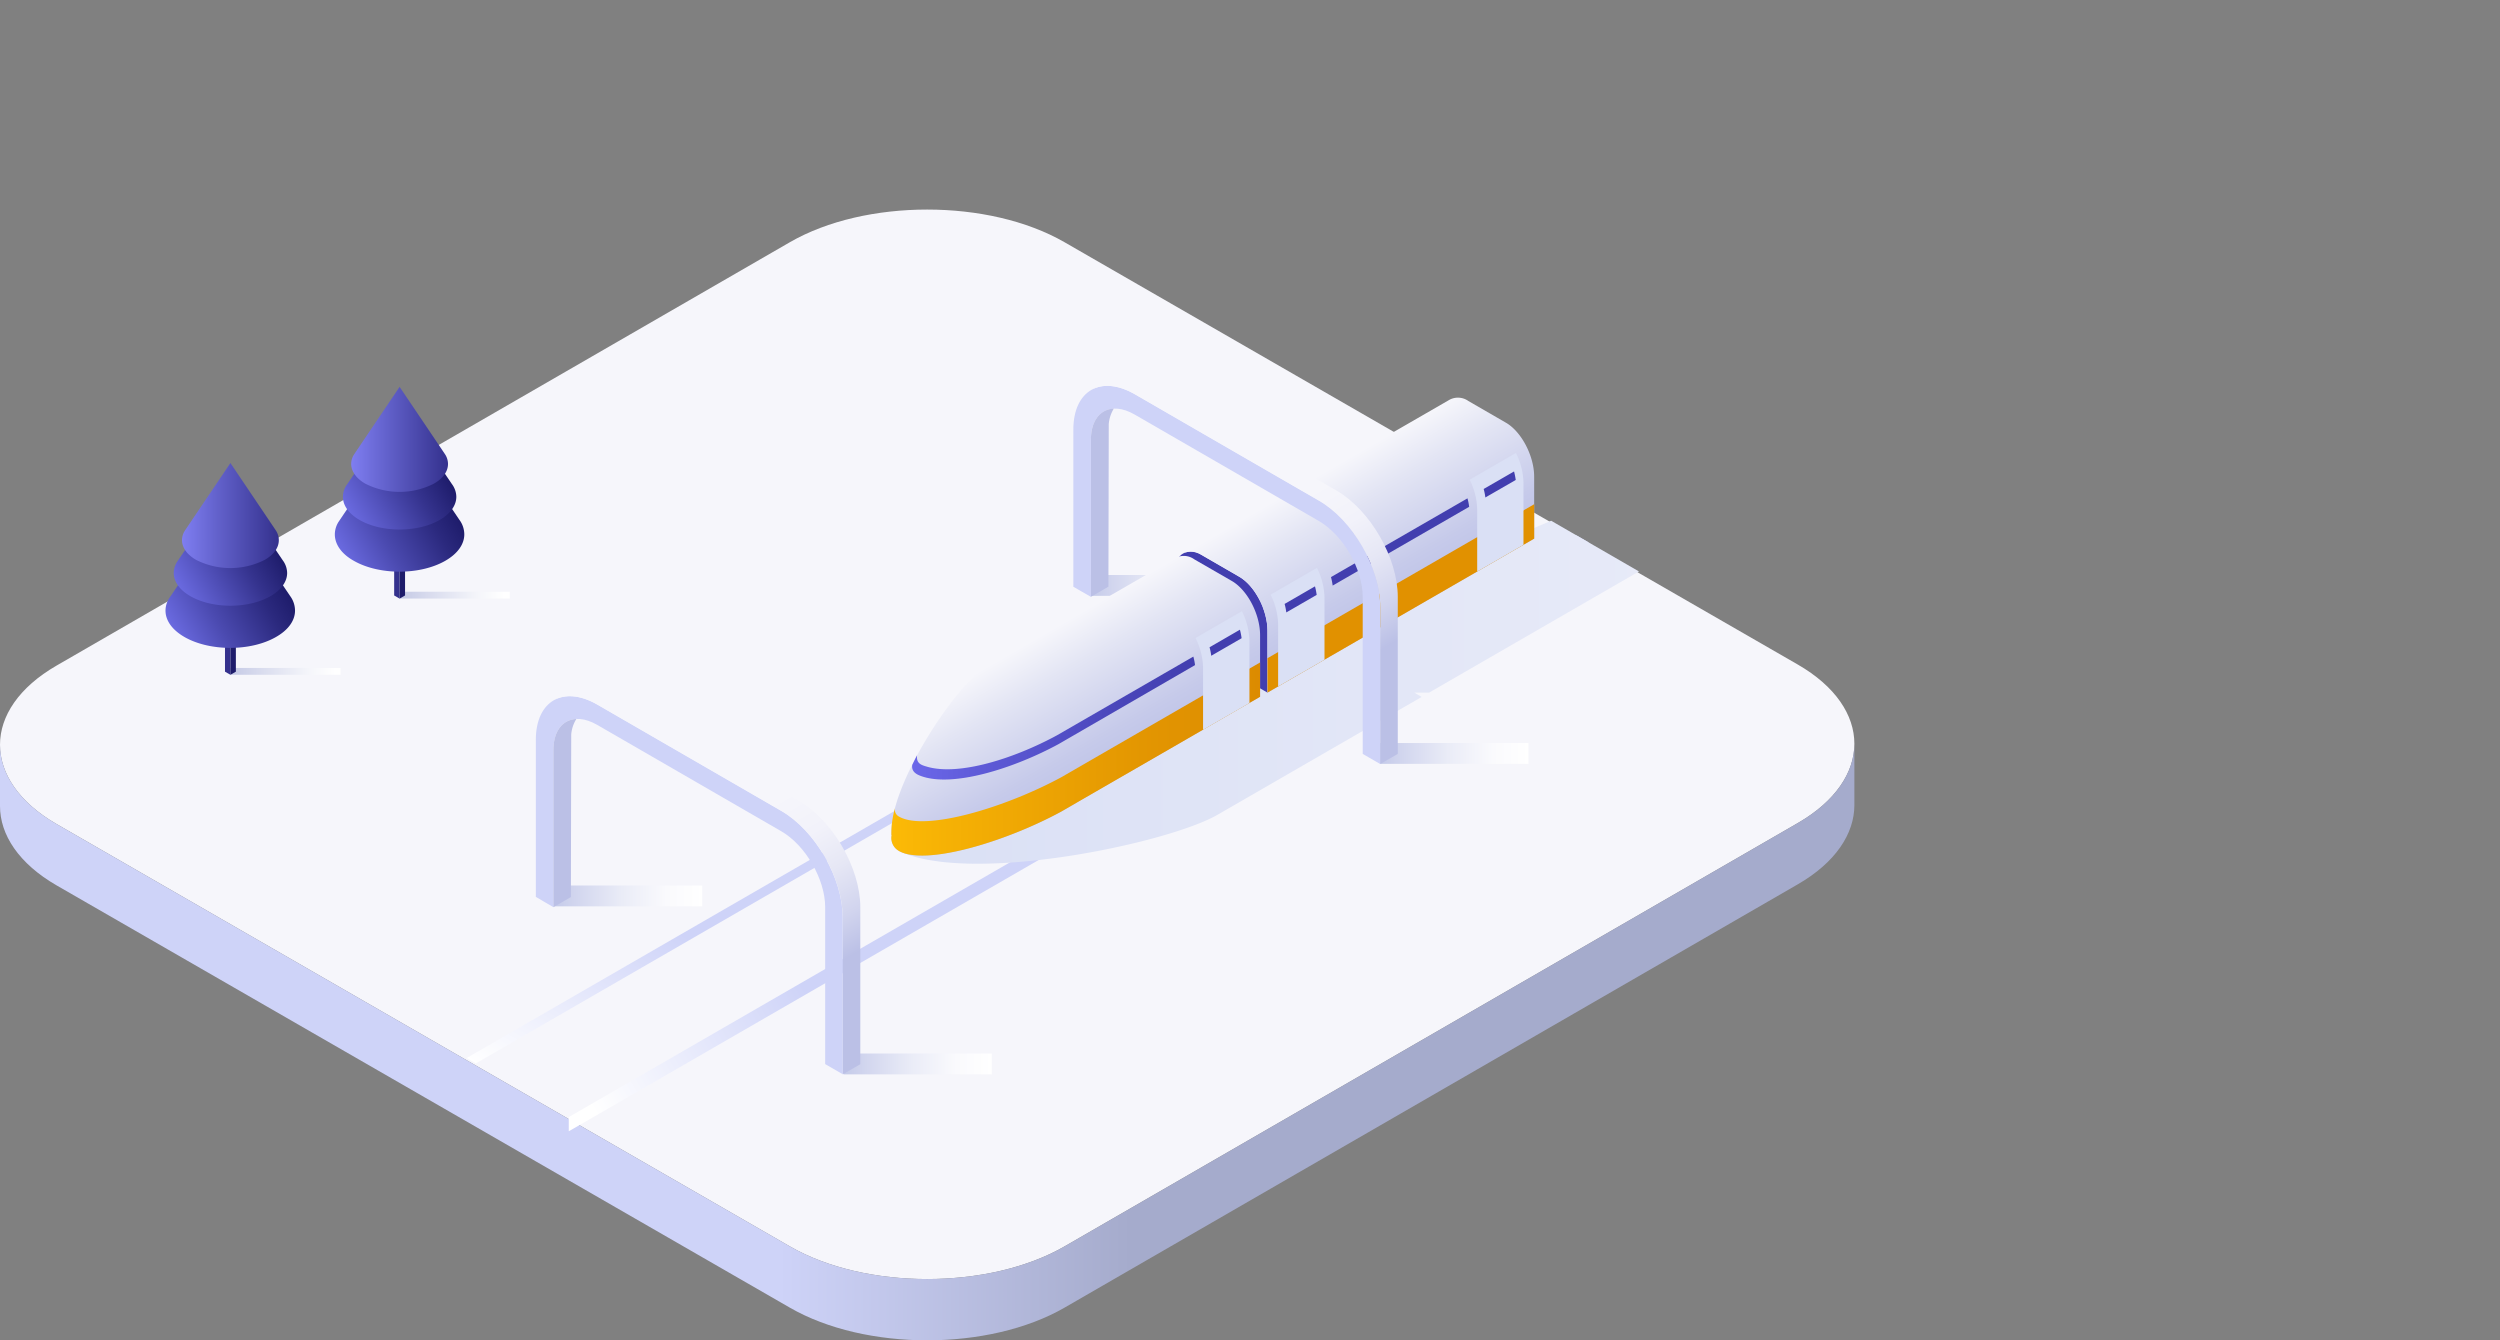 <svg xmlns="http://www.w3.org/2000/svg" xmlns:xlink="http://www.w3.org/1999/xlink" viewBox="0 0 516.91 277.14"><rect x="0" y="0" width="516.91" height="277.14" fill="#808080" stroke="none"/><defs><style>.a{fill:none;}.b{isolation:isolate;}.c{fill:#f6f6fb;}.d{fill:url(#a);}.ad,.e,.f,.g,.h,.j,.l,.p,.x{mix-blend-mode:multiply;}.e{fill:url(#b);}.f{fill:url(#c);}.g{fill:url(#d);}.h{fill:url(#e);}.i{clip-path:url(#f);}.j{fill:url(#g);}.k{fill:url(#h);}.l{fill:url(#i);}.m{fill:#423eaf;}.n{fill:url(#j);}.o{fill:#e19100;}.p{fill:#dae0f5;}.q{fill:url(#k);}.r{fill:url(#l);}.s{fill:url(#m);}.t{fill:#ced3f8;}.u{fill:#bbc0e6;}.v{fill:url(#n);}.w{fill:url(#o);}.x{fill:url(#p);}.y{fill:#34318d;}.z{fill:#1e1c6b;}.aa{fill:url(#q);}.ab{fill:url(#r);}.ac{fill:url(#s);}.ad{fill:url(#t);}.ae{fill:url(#u);}.af{fill:url(#v);}.ag{fill:url(#w);}</style><linearGradient id="a" y1="172.15" x2="383.42" y2="172.15" gradientUnits="userSpaceOnUse"><stop offset="0.42" stop-color="#ced3f8"/><stop offset="0.61" stop-color="#a5abcc"/></linearGradient><linearGradient id="b" x1="225.52" y1="121.04" x2="256.16" y2="121.04" gradientUnits="userSpaceOnUse"><stop offset="0" stop-color="#c4cae9"/><stop offset="0.14" stop-color="#d1d5ee"/><stop offset="0.46" stop-color="#eaecf7"/><stop offset="0.76" stop-color="#fafafd"/><stop offset="1" stop-color="#fff"/></linearGradient><linearGradient id="c" x1="285.39" y1="155.79" x2="316.03" y2="155.79" xlink:href="#b"/><linearGradient id="d" x1="114.56" y1="185.24" x2="145.19" y2="185.24" xlink:href="#b"/><linearGradient id="e" x1="174.43" y1="219.99" x2="205.06" y2="219.99" xlink:href="#b"/><clipPath id="f" transform="translate(0 43.32)"><polygon class="a" points="496.92 166.08 274.96 37.93 52.99 166.08 274.96 294.24 496.92 166.08"/></clipPath><linearGradient id="g" x1="122.74" y1="229.64" x2="458.27" y2="35.58" gradientUnits="userSpaceOnUse"><stop offset="0" stop-color="#fff"/><stop offset="0.05" stop-color="#eceefc"/><stop offset="0.13" stop-color="#ced3f8"/><stop offset="0.92" stop-color="#ced3f8"/><stop offset="1" stop-color="#fff"/></linearGradient><linearGradient id="h" x1="183.03" y1="268.74" x2="354.24" y2="-27.79" xlink:href="#g"/><linearGradient id="i" x1="185.88" y1="45.98" x2="516.91" y2="45.98" gradientUnits="userSpaceOnUse"><stop offset="0" stop-color="#dae0f5"/><stop offset="0.8" stop-color="#f0f1fa"/><stop offset="1" stop-color="#f6f6fb"/></linearGradient><linearGradient id="j" x1="276.02" y1="53" x2="292.84" y2="82.13" gradientUnits="userSpaceOnUse"><stop offset="0" stop-color="#f6f6fb"/><stop offset="0.26" stop-color="#e3e5f4"/><stop offset="0.73" stop-color="#c6caea"/><stop offset="1" stop-color="#bbc0e6"/></linearGradient><linearGradient id="k" x1="212.17" y1="89.86" x2="228.99" y2="118.99" xlink:href="#j"/><linearGradient id="l" x1="184.3" y1="113.63" x2="260.54" y2="113.63" gradientUnits="userSpaceOnUse"><stop offset="0" stop-color="#fcba06"/><stop offset="0.12" stop-color="#f7b305"/><stop offset="0.68" stop-color="#e39601"/><stop offset="1" stop-color="#dc8b00"/></linearGradient><linearGradient id="m" x1="188.6" y1="105.13" x2="247.09" y2="105.13" gradientUnits="userSpaceOnUse"><stop offset="0" stop-color="#6b67e9"/><stop offset="0.25" stop-color="#5e5ad7"/><stop offset="0.73" stop-color="#4a46ba"/><stop offset="1" stop-color="#423eaf"/></linearGradient><linearGradient id="n" x1="241.46" y1="28.2" x2="289.87" y2="112.04" gradientUnits="userSpaceOnUse"><stop offset="0.42" stop-color="#f6f6fb"/><stop offset="0.52" stop-color="#f2f2fa"/><stop offset="0.61" stop-color="#e6e7f5"/><stop offset="0.71" stop-color="#d1d4ee"/><stop offset="0.79" stop-color="#bbc0e6"/></linearGradient><linearGradient id="o" x1="130.32" y1="92.37" x2="178.73" y2="176.2" xlink:href="#n"/><linearGradient id="p" x1="47.64" y1="138.82" x2="70.43" y2="138.82" gradientUnits="userSpaceOnUse"><stop offset="0" stop-color="#c4c9e5"/><stop offset="0.25" stop-color="#d7daed"/><stop offset="0.7" stop-color="#f4f5fa"/><stop offset="0.95" stop-color="#fff"/></linearGradient><linearGradient id="q" x1="34.82" y1="85.14" x2="55.98" y2="72.93" gradientUnits="userSpaceOnUse"><stop offset="0" stop-color="#6a6ae0"/><stop offset="0.36" stop-color="#4b4ab0"/><stop offset="0.79" stop-color="#2b297e"/><stop offset="1" stop-color="#1e1c6b"/></linearGradient><linearGradient id="r" x1="36.41" y1="77.1" x2="54.95" y2="66.39" gradientUnits="userSpaceOnUse"><stop offset="0" stop-color="#6a6ae0"/><stop offset="0.67" stop-color="#35338e"/><stop offset="1" stop-color="#1e1c6b"/></linearGradient><linearGradient id="s" x1="37.63" y1="63.28" x2="57.65" y2="63.28" gradientUnits="userSpaceOnUse"><stop offset="0" stop-color="#7f7ef1"/><stop offset="0.33" stop-color="#6564cf"/><stop offset="1" stop-color="#34318d"/></linearGradient><linearGradient id="t" x1="82.62" y1="123.06" x2="105.41" y2="123.06" xlink:href="#p"/><linearGradient id="u" x1="69.8" y1="69.39" x2="90.96" y2="57.17" xlink:href="#q"/><linearGradient id="v" x1="71.38" y1="61.34" x2="89.93" y2="50.64" xlink:href="#r"/><linearGradient id="w" x1="72.61" y1="47.53" x2="92.63" y2="47.53" xlink:href="#s"/></defs><g class="b"><path class="c" d="M163.32,6.76c15.61-9,41.16-9,56.78,0L371.71,94.08c15.61,9,15.61,23.77,0,32.78L220.1,214.39c-15.61,9-41.17,9-56.78,0L11.71,127.07C3.91,122.57,0,116.62,0,110.68S3.9,98.8,11.71,94.29Z" transform="translate(0 43.32)"/><path class="d" d="M371.71,126.86,220.1,214.39c-15.61,9-41.17,9-56.78,0L11.71,127.07C3.91,122.57,0,116.62,0,110.68v12.66c0,5.95,3.9,11.9,11.71,16.41l151.61,87.31c15.61,9,41.17,9,56.78,0l151.61-87.53c7.8-4.5,11.71-10.45,11.71-16.39V110.48C383.41,116.42,379.51,122.36,371.71,126.86Z" transform="translate(0 43.32)"/><rect class="e" x="225.52" y="118.89" width="30.64" height="4.31"/><rect class="f" x="285.39" y="153.63" width="30.64" height="4.31"/><rect class="g" x="114.56" y="183.09" width="30.64" height="4.31"/><rect class="h" x="174.43" y="217.83" width="30.64" height="4.31"/><g class="i"><polygon class="j" points="460.01 36.22 117.6 233.91 117.6 230.97 460.01 33.28 460.01 36.22"/><polygon class="k" points="440.79 22.18 98.39 219.87 96.47 218.77 438.88 21.08 440.79 22.18"/><path class="l" d="M514.27-33.8l-13.84-8a14.15,14.15,0,0,0-12.77,0l-20,11.53,9.9,5.72L445.21-5.84,428.37,1.34l2.21,1.27L388.53,26.88,371.7,34.06l2.2,1.27-42,24.28L315,66.78l2.2,1.28-42,24.27-16.84,7.18,2.2,1.27-38,21.93c-10.92,2.7-29.75,7.46-36.67,9.94,14.86,7,55.52-1.59,65.77-7.46l42.29-24.41-1.53-.89h3.06l55.14-31.83-1.52-.89h3.05l55.15-31.84-1.53-.88h3.06L464,2.61l-1.53-.88h3.06l48.77-28.16C517.79-28.46,517.79-31.76,514.27-33.8Z" transform="translate(0 43.32)"/></g><path class="m" d="M262.07,87.09v12.8L242.6,88.65V75.85c0-4.3,2.62-6.28,5.85-4.42l7.77,4.49C259.45,77.78,262.07,82.79,262.07,87.09Z" transform="translate(0 43.32)"/><path class="n" d="M311.37,44.08l-7.77-4.49a3.7,3.7,0,0,0-3.88-.26h0L244.56,71.16h0a3.7,3.7,0,0,1,3.88.26l7.77,4.49c3.23,1.86,5.85,6.87,5.85,11.17v12.8l55.15-31.83V55.25C317.22,51,314.6,45.94,311.37,44.08Z" transform="translate(0 43.32)"/><polygon class="o" points="317.22 104.25 262.07 136.09 262.07 143.21 317.22 111.37 317.22 104.25"/><path class="p" d="M262.71,79.64a14.21,14.21,0,0,1,1.56,6.18v12.8l9.59-5.53V80.29a14.39,14.39,0,0,0-1.56-6.19Z" transform="translate(0 43.32)"/><path class="m" d="M271.89,77.92l-6.28,3.63a11.91,11.91,0,0,1,.35,1.76l6.28-3.63A14,14,0,0,0,271.89,77.92Z" transform="translate(0 43.32)"/><path class="p" d="M303.87,55.87a14.29,14.29,0,0,1,1.56,6.19v12.8L315,69.33V56.53a14.39,14.39,0,0,0-1.56-6.19Z" transform="translate(0 43.32)"/><path class="m" d="M303.42,59.72,275.2,76a14,14,0,0,1,.35,1.76l28.22-16.29A11.91,11.91,0,0,0,303.42,59.72Z" transform="translate(0 43.32)"/><path class="m" d="M313.05,54.16l-6.28,3.62a12.45,12.45,0,0,1,.35,1.76l6.28-3.62A15.65,15.65,0,0,0,313.05,54.16Z" transform="translate(0 43.32)"/><path class="q" d="M254.69,76.8l-7.77-4.48a3.68,3.68,0,0,0-3.88-.27h0L203.75,94.72h0c-5.62,3-20,24.12-19.44,34.61l.05,0a3.05,3.05,0,0,0,1.52,3.29c5.37,3.1,21.88-1.81,33.53-8.13l41.13-23.74V88C260.54,83.67,257.92,78.67,254.69,76.8Z" transform="translate(0 43.32)"/><path class="r" d="M185.88,125.52a1.6,1.6,0,0,1-.82-1.77,18.88,18.88,0,0,0-.75,5.59l.05,0a3.05,3.05,0,0,0,1.52,3.29c5.37,3.1,21.88-1.81,33.53-8.13l41.13-23.74V93.65L219.41,117.4C207.76,123.71,191.25,128.63,185.88,125.52Z" transform="translate(0 43.32)"/><path class="p" d="M247.19,88.6a14.21,14.21,0,0,1,1.56,6.18v12.8l9.59-5.53V89.25a14.25,14.25,0,0,0-1.56-6.19Z" transform="translate(0 43.32)"/><path class="s" d="M246.74,92.44l-28.22,16.29c-8.77,4.76-20.35,8.49-27,6.43-1-.3-2.11-.61-1.9-2.32-.42.79-.73,1.42-1,2-.19,1.26.67,1.86,1.66,2.24,6.55,2.53,19.25-1.48,28.58-6.54L247.09,94.2A12.18,12.18,0,0,0,246.74,92.44Z" transform="translate(0 43.32)"/><path class="m" d="M256.37,86.88l-6.28,3.63a11.91,11.91,0,0,1,.35,1.76l6.28-3.63A14,14,0,0,0,256.37,86.88Z" transform="translate(0 43.32)"/><path class="t" d="M225.56,80.09V47.63c0-5.77,4.06-8.12,9.06-5.23l38.07,22c5,2.89,9.07,9.93,9.07,15.7v32.46l3.62,2.09V82.17c0-8.08-5.69-17.94-12.69-22l-38.07-22c-7-4-12.69-.75-12.69,7.33V78Z" transform="translate(0 43.32)"/><path class="u" d="M225.56,47.63V75.9h0v4.18l3.62-2.1.07-33.63a7.33,7.33,0,0,1,1.05-3.19C227.48,41.31,225.56,43.66,225.56,47.63Z" transform="translate(0 43.32)"/><path class="v" d="M276.32,58.1l-38.07-22c-3.5-2-6.68-2.21-9-.88l-3.63,2.1h0c2.3-1.34,5.48-1.15,9,.87l38.07,22c7,4,12.69,13.9,12.69,22v32.46l3.63-2.09V80.08C289,72,283.32,62.14,276.32,58.1Z" transform="translate(0 43.32)"/><path class="t" d="M114.42,144.25V111.8c0-5.78,4.06-8.12,9.06-5.24l38.07,22c5,2.89,9.07,9.93,9.07,15.7V176.7l3.62,2.09V146.34c0-8.08-5.69-17.94-12.69-22l-38.07-22c-7-4-12.69-.76-12.69,7.32v32.46Z" transform="translate(0 43.32)"/><path class="u" d="M114.42,111.8v28.27h0v4.18l3.62-2.09.07-33.63a7.12,7.12,0,0,1,1.06-3.19C116.34,105.48,114.42,107.83,114.42,111.8Z" transform="translate(0 43.32)"/><path class="w" d="M165.18,122.26l-38.07-22c-3.5-2-6.68-2.21-9-.87l-3.62,2.09h0c2.29-1.33,5.47-1.15,9,.88l38.07,22c7,4,12.69,13.9,12.69,22v32.45l3.63-2.09V144.24C177.87,136.16,172.18,126.3,165.18,122.26Z" transform="translate(0 43.32)"/><rect class="x" x="47.64" y="138.11" width="22.78" height="1.41"/><polygon class="y" points="47.64 139.52 46.52 138.88 46.52 126.24 47.64 126.89 47.64 139.52"/><polygon class="z" points="47.64 139.52 48.77 138.88 48.77 126.24 47.64 126.89 47.64 139.52"/><path class="aa" d="M60,79.93,47.64,61.63S35.12,80.2,35,80.34a4.85,4.85,0,0,0-.78,2.59c0,2,1.31,3.95,3.92,5.46,5.23,3,13.7,3,18.92,0C59.72,86.88,61,84.9,61,82.93A5.12,5.12,0,0,0,60,79.93Z" transform="translate(0 43.32)"/><path class="ab" d="M58.46,72.53l-10.82-16-10.81,16a4.5,4.5,0,0,0-.91,2.62c0,1.73,1.14,3.47,3.43,4.79,4.58,2.64,12,2.64,16.59,0,2.28-1.32,3.43-3.06,3.43-4.79A4.5,4.5,0,0,0,58.46,72.53Z" transform="translate(0 43.32)"/><path class="ac" d="M57.08,66.42c-.06-.1-9.44-14-9.44-14s-9.37,13.89-9.43,14a3.64,3.64,0,0,0-.58,1.94c0,1.48,1,3,2.93,4.09a15.7,15.7,0,0,0,14.16,0c2-1.13,2.93-2.61,2.93-4.09A3.72,3.72,0,0,0,57.08,66.42Z" transform="translate(0 43.32)"/><rect class="ad" x="82.62" y="122.35" width="22.78" height="1.41"/><polygon class="y" points="82.62 123.77 81.5 123.12 81.5 110.48 82.62 111.13 82.62 123.77"/><polygon class="z" points="82.62 123.77 83.75 123.12 83.75 110.48 82.62 111.13 82.62 123.77"/><path class="ae" d="M95,64.18,82.62,45.88,70,64.58a4.93,4.93,0,0,0-.77,2.59c0,2,1.31,4,3.92,5.46,5.23,3,13.7,3,18.92,0C94.7,71.12,96,69.15,96,67.17A5.07,5.07,0,0,0,95,64.18Z" transform="translate(0 43.32)"/><path class="af" d="M93.44,56.77l-10.82-16-10.81,16a4.43,4.43,0,0,0-.91,2.62c0,1.74,1.14,3.47,3.43,4.79,4.58,2.65,12,2.65,16.59,0,2.28-1.32,3.43-3.05,3.43-4.79A4.5,4.5,0,0,0,93.44,56.77Z" transform="translate(0 43.32)"/><path class="ag" d="M92.06,50.67c-.06-.11-9.44-14-9.44-14s-9.37,13.89-9.43,14a3.61,3.61,0,0,0-.58,1.93c0,1.48,1,3,2.93,4.09a15.63,15.63,0,0,0,14.16,0c2-1.13,2.93-2.61,2.93-4.09A3.69,3.69,0,0,0,92.06,50.67Z" transform="translate(0 43.32)"/></g></svg>